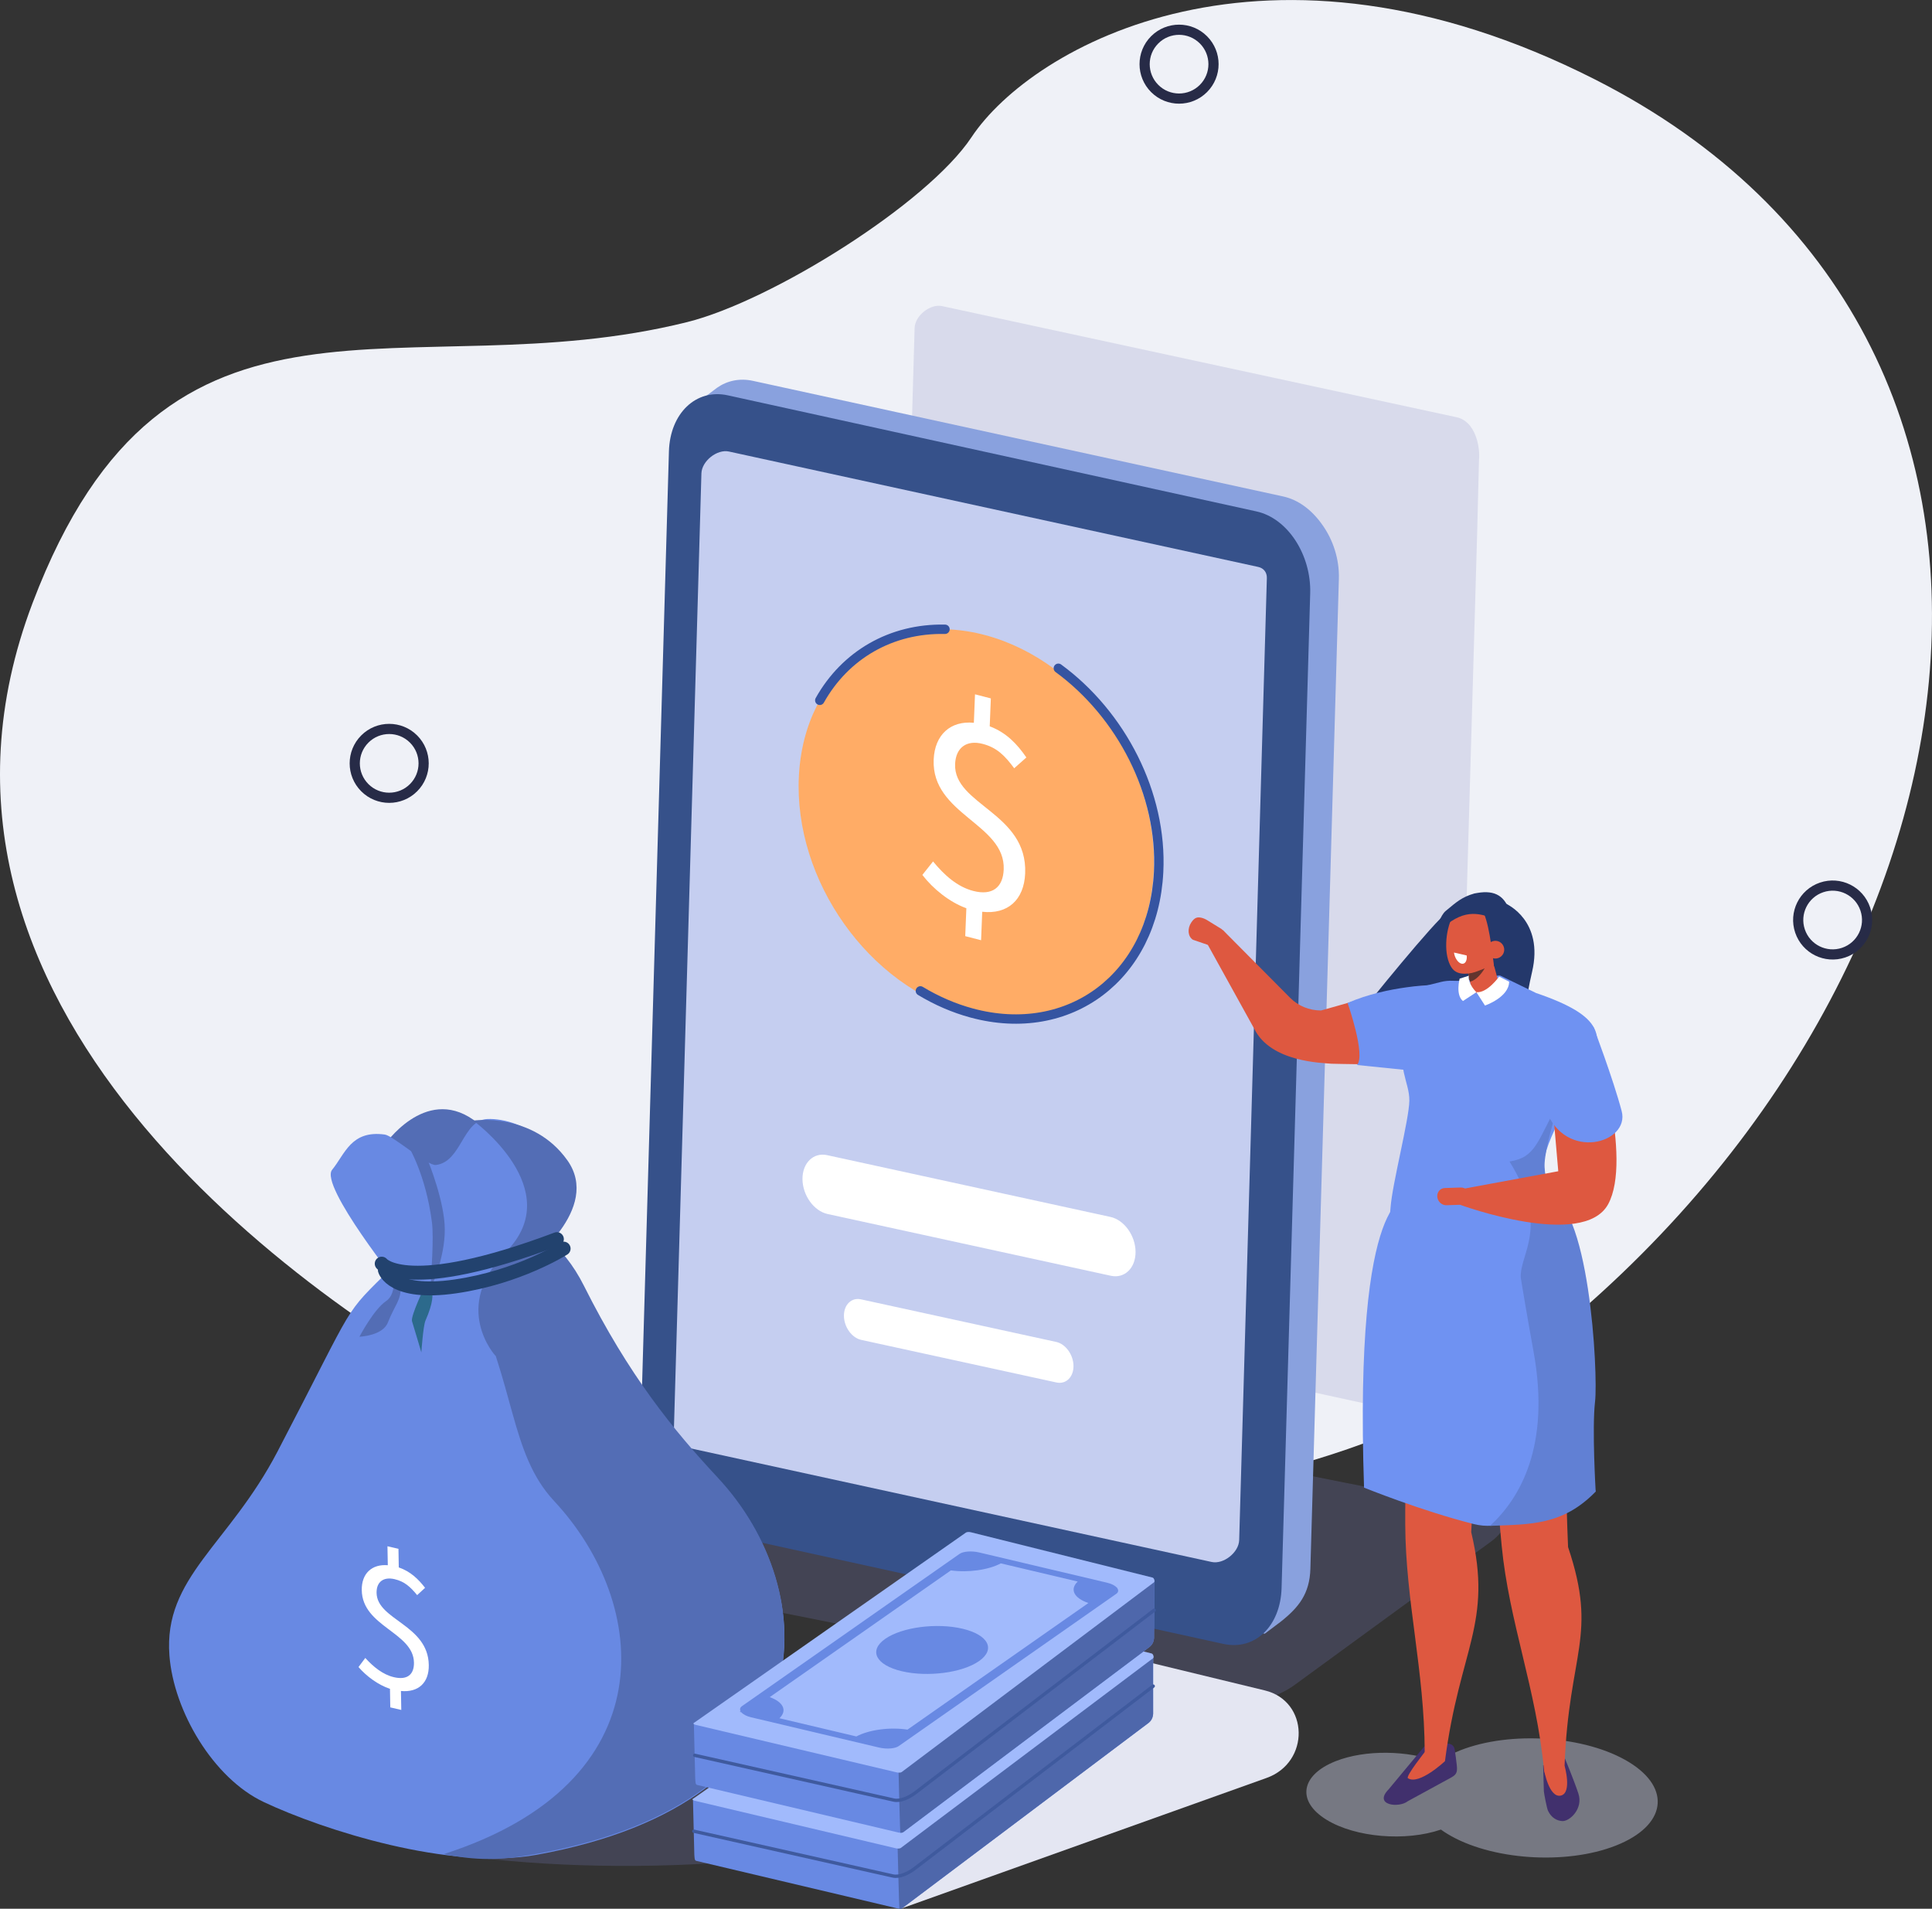 <svg width="412" height="407" viewBox="0 0 412 407" fill="none" xmlns="http://www.w3.org/2000/svg">
<rect x="0" y="0" width="412" height="407" fill="#333333" stroke="none"/>
<g clip-path="url(#clip0_394_13758)">
<path d="M106.135 299.346C64.135 276.956 -25.539 214.18 6.948 128.578C35.674 52.873 86.719 83.607 146.576 68.67C164.578 64.177 197.773 43.419 207.174 29.255C220.098 9.792 270.112 -18.557 340.091 16.92C448.824 72.032 426.988 212.78 323.206 290.757C274.911 327.048 168.194 332.439 106.129 299.353L106.135 299.346Z" fill="#EFF1F7"/>
<path d="M88.189 167.962C91.057 165.095 91.057 160.448 88.189 157.581C85.32 154.715 80.669 154.715 77.801 157.581C74.933 160.448 74.933 165.095 77.801 167.962C80.669 170.828 85.32 170.828 88.189 167.962Z" stroke="#272B47" stroke-width="2.17" stroke-linecap="round" stroke-linejoin="round"/>
<path d="M256.63 18.872C259.498 16.005 259.498 11.358 256.63 8.492C253.761 5.625 249.111 5.625 246.243 8.492C243.374 11.358 243.374 16.005 246.243 18.872C249.111 21.738 253.762 21.738 256.63 18.872Z" stroke="#272B47" stroke-width="2.17" stroke-linecap="round" stroke-linejoin="round"/>
<path d="M393.168 203.128C397.01 201.828 399.071 197.662 397.77 193.822C396.47 189.982 392.301 187.923 388.458 189.223C384.616 190.523 382.555 194.689 383.856 198.529C385.156 202.368 389.326 204.428 393.168 203.128Z" stroke="#272B47" stroke-width="2.17" stroke-linecap="round" stroke-linejoin="round"/>
<path d="M315.398 97.989C315.643 95.902 314.949 89.619 310.235 88.885L200.907 65.273C198.375 64.725 195.122 67.308 195.043 69.931L189.754 253.806L189.139 275.066C189.106 276.282 189.807 277.187 190.977 277.445L303.855 302.054C306.387 302.603 309.64 300.019 309.72 297.397L315.008 113.522L315.398 97.989Z" fill="#D8DAEB"/>
<g style="mix-blend-mode:multiply" opacity="0.21">
<path d="M262.443 362.967L131.979 336.943C128.27 336.203 128.316 333.356 132.071 330.608L173.992 300.006C177.754 297.264 183.863 295.619 187.572 296.359L318.036 322.382C321.745 323.122 321.699 325.97 317.943 328.718L276.022 359.32C272.26 362.062 266.152 363.707 262.443 362.967Z" fill="#8288D4"/>
</g>
<path d="M285.516 123.398C285.635 119.189 284.26 115.067 281.966 111.876L281.926 111.823C279.791 108.797 276.935 106.577 273.629 105.857L160.565 81.208C157.709 80.587 155.045 81.182 152.903 82.688L145.856 87.993L141.783 305.324C141.783 305.463 141.796 305.555 141.829 305.608C141.638 313.681 146.927 321.391 153.67 322.865L269.715 348.353L273.12 345.79C276.968 342.731 279.288 339.837 279.44 334.505L285.516 123.391V123.398Z" fill="#89A1DE"/>
<path d="M260.883 350.533L148.103 325.798C141.334 324.325 136.309 316.47 136.547 308.37L142.649 96.252C142.881 88.145 148.414 82.82 155.191 84.294L267.904 109.042C274.674 110.515 279.632 118.39 279.401 126.49L273.299 338.608C273.067 346.715 267.659 352.007 260.89 350.527L260.883 350.533Z" fill="#36518A"/>
<path d="M270.158 123.267C270.191 122.052 269.491 121.147 268.32 120.889L155.442 96.279C152.91 95.731 149.657 98.314 149.578 100.937L144.289 284.812L143.674 306.072C143.641 307.288 144.342 308.193 145.512 308.451L258.391 333.06C260.923 333.608 264.175 331.025 264.255 328.402L269.544 144.527L270.158 123.267Z" fill="#C5CEF0"/>
<path d="M236.897 272.034L176.478 258.86C173.562 258.226 171.156 254.883 171.129 251.428C171.103 247.979 173.469 245.673 176.392 246.314L236.811 259.488C239.726 260.122 242.133 263.465 242.159 266.92C242.186 270.369 239.819 272.674 236.897 272.034Z" fill="white"/>
<path d="M225.302 294.787L183.658 285.703C181.648 285.267 179.989 282.961 179.969 280.583C179.949 278.204 181.582 276.619 183.592 277.055L225.235 286.139C227.245 286.575 228.905 288.88 228.924 291.259C228.944 293.637 227.311 295.223 225.302 294.787Z" fill="white"/>
<g style="mix-blend-mode:multiply" opacity="0.21">
<path d="M135.561 397.86C178.608 397.559 213.441 388.224 213.363 377.008C213.285 365.792 178.325 356.943 135.277 357.243C92.231 357.544 57.398 366.879 57.476 378.095C57.554 389.311 92.514 398.16 135.561 397.86Z" fill="#8288D4"/>
</g>
<path d="M81.893 244.293C81.893 244.293 90.5 231.476 100.919 238.75C111.339 246.024 104.628 254.698 104.628 254.698L81.893 244.299V244.293Z" fill="#536DB5"/>
<path d="M56.221 384.234C45.498 379.179 37.043 364.896 36.13 353.011C34.841 336.296 48.777 329.471 59.21 309.453C76.577 276.143 72.736 281.045 83.631 270.223C98.744 255.213 113.52 256.772 123.106 275.892C132.693 295.011 143.555 305.086 153.108 315.327C175.454 339.282 177.324 384.108 114.419 395.504C95.981 398.847 69.087 390.305 56.215 384.234H56.221Z" fill="#6889E3"/>
<path d="M153.108 315.122C143.555 304.881 134.114 293.3 124.528 274.174C115.51 256.177 97.422 254.704 82.243 267.111C86.911 269.595 97.614 270.567 100.384 276.09C109.97 295.209 108.615 309.816 118.162 320.057C138.59 341.958 142.272 380.064 94.606 395.359C103.194 397.076 108.417 396.383 114.413 395.299C177.318 383.903 175.447 339.071 153.101 315.122H153.108Z" fill="#536DB5"/>
<path d="M85.437 274.485C85.437 274.485 68.069 252.815 70.826 249.432C73.589 246.05 74.865 240.93 82.065 241.921C83.863 242.172 91.142 248.646 92.973 248.408C98.474 247.695 98.606 238.855 103.921 238.611C111.008 238.287 125.236 244.907 115.98 261.239C106.724 277.57 107.088 293.479 97.456 291.166C87.817 288.854 85.437 274.478 85.437 274.478V274.485Z" fill="#6889E3"/>
<path d="M105.626 289.059C105.626 289.059 96.166 278.739 107.901 266.933C121.136 253.614 100.926 238.948 100.926 238.948C100.926 238.948 113.619 237.045 120.991 247.411C128.362 257.777 112.581 269.371 112.581 269.371L121.229 287.48L105.626 289.059Z" fill="#536DB5"/>
<path d="M83.724 270.936C83.724 270.936 84.908 275.713 82.316 277.444C79.731 279.175 76.65 285.028 76.65 285.028C76.65 285.028 81.582 284.857 82.706 282.016C84.2 278.243 85.536 277.252 85.437 274.484C85.225 268.618 83.724 270.943 83.724 270.943V270.936Z" fill="#536DB5"/>
<path d="M90.678 274.082C90.678 274.082 87.518 280.643 87.862 281.726C88.206 282.81 89.852 288.366 89.852 288.366C89.852 288.366 90.236 282.73 90.731 281.594C94.103 273.924 90.678 274.082 90.678 274.082Z" fill="#2C6A8C"/>
<path d="M87.115 244.451C87.115 244.451 90.798 250.43 92.107 260.604C92.563 264.178 91.921 271.366 91.836 274.729C91.836 274.729 94.897 268.42 94.85 262.071C94.811 256.178 91.326 247.642 91.326 247.642L87.115 244.451Z" fill="#536DB5"/>
<path d="M81.403 269.451C81.403 269.451 86.653 276.289 118.756 264.219" stroke="#22426E" stroke-width="2.97" stroke-linecap="round" stroke-linejoin="round"/>
<path d="M82.078 270.832C82.078 270.832 83.552 276.256 97.079 274.307C110.612 272.358 120.191 266.24 120.191 266.24" stroke="#22426E" stroke-width="2.97" stroke-linecap="round" stroke-linejoin="round"/>
<path d="M83.155 360.106C80.649 359.28 78.124 357.41 76.451 355.462L77.899 353.526C79.605 355.402 81.621 357.074 84.008 357.629C86.903 358.309 88.318 357.007 88.278 354.523C88.166 348.036 77.278 346.88 77.145 339.071C77.086 335.51 79.307 333.475 82.699 333.752L82.626 329.709L84.973 330.257L85.039 334.221C87.545 335.087 89.211 336.712 90.645 338.568L88.96 340.128C87.485 338.344 86.262 337.221 84.147 336.725C81.76 336.164 80.259 337.326 80.305 339.652C80.405 345.459 91.287 346.417 91.439 355.026C91.505 358.831 89.204 360.919 85.502 360.568L85.575 364.612L83.228 364.063L83.162 360.099L83.155 360.106Z" fill="white"/>
<path d="M192.404 406.881L270.092 379.114C279.414 375.784 279.162 362.736 269.728 360.45L219.113 348.182L192.404 406.888V406.881Z" fill="#E4E6F2"/>
<path d="M245.908 365.391L245.941 353.545L207.16 355.718C206.777 355.626 206.314 355.659 206.136 355.785L147.772 383.565L148.063 395.418C148.116 396.039 148.077 396.699 148.46 396.785L191.386 406.933C191.77 407.025 192.232 406.992 192.411 406.867L244.936 367.366C245.518 366.903 245.869 366.269 245.915 365.377L245.908 365.391Z" fill="#6889E3"/>
<path d="M245.908 365.391L245.875 353.73L207.153 355.726C206.77 355.633 190.969 366.296 190.784 366.422C190.784 366.422 191.663 407 191.809 407C192.06 407 192.285 406.96 192.404 406.881L244.929 367.38C245.511 366.917 245.862 366.283 245.908 365.391Z" fill="#4E67AB"/>
<path d="M192.08 394.051L245.934 353.552C246.119 353.427 245.961 352.66 245.577 352.568L206.829 342.903C206.446 342.81 205.983 342.843 205.805 342.969L147.765 383.573C147.58 383.698 147.746 383.877 148.129 383.969L191.055 394.117C191.439 394.209 191.901 394.176 192.08 394.051Z" fill="#A1BAFC"/>
<path d="M188.575 365.643C192.152 363.139 199.537 362.174 205.064 363.476C210.591 364.784 212.177 367.869 208.601 370.373C205.024 372.877 197.639 373.841 192.112 372.54C186.586 371.232 184.999 368.147 188.575 365.643Z" fill="#169E6F"/>
<path d="M157.913 381.313C158.297 381.762 159.037 382.138 159.976 382.363L187.273 388.818C188.126 389.016 189.038 389.075 189.819 388.996C190.5 388.93 191.081 388.765 191.452 388.507L237.849 356.042C238.305 355.725 238.384 355.283 238.067 354.833C238.06 354.82 238.047 354.814 238.04 354.8L238.106 354.754L237.974 354.721C237.584 354.272 236.85 353.895 235.911 353.671L208.614 347.216C207.021 346.839 205.223 346.972 204.436 347.52L158.039 379.985C157.622 380.275 157.523 380.665 157.748 381.068L157.543 381.207L157.907 381.293L157.913 381.313ZM182.421 386.453L166.025 382.575C167.731 380.943 166.878 379.126 163.956 378.069L202.585 351.048C206.287 351.556 210.597 350.955 213.235 349.548L229.631 353.426C227.886 355.091 228.824 356.961 231.912 358.005L193.329 384.993C189.574 384.418 185.118 385.012 182.421 386.453Z" fill="#169E6F"/>
<path d="M147.957 390.47L190.394 400.01C191.829 400.347 193.693 399.422 194.903 398.53L245.928 359.531" stroke="#3F5A9E" stroke-width="0.71" stroke-linecap="round" stroke-linejoin="round"/>
<path d="M246.1 349.205L246.133 337.359L207.352 339.533C206.968 339.44 206.506 339.473 206.327 339.599L147.964 367.38L148.255 379.232C148.308 379.853 148.268 380.514 148.651 380.6L191.578 390.747C191.961 390.84 192.424 390.807 192.602 390.681L245.128 351.18C245.71 350.718 246.06 350.084 246.106 349.192L246.1 349.205Z" fill="#6889E3"/>
<path d="M246.1 349.205L246.133 337.359L207.352 339.533C206.968 339.44 191.168 350.104 190.982 350.229C190.982 350.229 191.862 390.807 192.007 390.807C192.258 390.807 192.483 390.767 192.602 390.688L245.128 351.187C245.709 350.725 246.06 350.09 246.106 349.198L246.1 349.205Z" fill="#4E67AB"/>
<path d="M192.271 377.865L246.126 337.367C246.311 337.241 246.152 336.475 245.769 336.382L207.021 326.717C206.637 326.624 206.175 326.658 205.996 326.783L147.957 367.387C147.772 367.513 147.937 367.691 148.32 367.784L191.247 377.931C191.63 378.024 192.093 377.991 192.271 377.865Z" fill="#A1BAFC"/>
<path d="M188.767 349.457C192.344 346.953 199.728 345.989 205.255 347.29C210.782 348.598 212.369 351.683 208.792 354.187C205.215 356.691 197.831 357.656 192.304 356.354C186.777 355.046 185.19 351.961 188.767 349.457Z" fill="#6889E3"/>
<path d="M158.105 365.127C158.495 365.576 159.228 365.953 160.167 366.178L187.465 372.632C188.318 372.83 189.23 372.89 190.01 372.811C190.691 372.745 191.273 372.579 191.643 372.322L238.04 339.857C238.496 339.54 238.575 339.097 238.258 338.648C238.252 338.635 238.238 338.628 238.232 338.615L238.298 338.569L238.166 338.536C237.776 338.086 237.042 337.71 236.103 337.485L208.805 331.03C207.212 330.654 205.414 330.786 204.627 331.334L158.23 363.799C157.814 364.09 157.715 364.48 157.939 364.883L157.734 365.021L158.098 365.107L158.105 365.127ZM182.612 370.26L166.216 366.382C167.922 364.751 167.069 362.934 164.147 361.877L202.776 334.856C206.478 335.364 210.789 334.763 213.427 333.356L229.822 337.234C228.077 338.899 229.016 340.769 232.103 341.812L193.521 368.807C189.765 368.232 185.309 368.827 182.612 370.267V370.26Z" fill="#6889E3"/>
<path d="M148.148 374.284L190.585 383.824C192.02 384.161 193.884 383.236 195.094 382.344L246.119 343.346" stroke="#3F5A9E" stroke-width="0.71" stroke-linecap="round" stroke-linejoin="round"/>
<path d="M246.033 185.963C244.91 208.208 227.066 221.659 206.168 216.01C185.27 210.361 169.238 187.747 170.362 165.509C171.486 143.265 189.33 129.814 210.228 135.462C231.125 141.111 247.157 163.725 246.033 185.963Z" fill="#FFAC66"/>
<path d="M225.691 142.492C239.046 152.263 247.924 169.216 247.078 185.957C245.954 208.202 228.111 221.653 207.213 216.004C203.378 214.967 199.709 213.361 196.271 211.287" stroke="#3554A1" stroke-width="2" stroke-linecap="round" stroke-linejoin="round"/>
<path d="M174.818 149.33C180.233 139.665 190.031 133.937 201.521 134.181" stroke="#3554A1" stroke-width="2" stroke-linecap="round" stroke-linejoin="round"/>
<path d="M206.082 193.667C202.492 192.373 198.962 189.519 196.694 186.559L198.975 183.685C201.309 186.539 204.105 189.082 207.543 189.974C211.708 191.051 213.897 189.129 214.042 185.403C214.432 175.664 198.631 173.702 199.107 161.982C199.326 156.631 202.744 153.631 207.675 154.12L207.92 148.049L211.298 148.921L211.06 154.873C214.65 156.228 216.938 158.705 218.875 161.513L216.277 163.819C214.28 161.117 212.581 159.399 209.54 158.613C206.102 157.721 203.815 159.439 203.676 162.92C203.325 171.634 219.139 173.299 218.617 186.222C218.386 191.93 214.849 195.022 209.46 194.414L209.216 200.485L205.838 199.613L206.076 193.661L206.082 193.667Z" fill="white"/>
<path d="M321.275 192.775C321.275 192.775 329.287 196.296 326.716 207.23C324.144 218.164 324.243 230.393 317.963 233.161C311.682 235.929 288.285 218.276 288.285 218.276C288.285 218.276 301.779 201.337 307.193 195.827C312.608 190.317 321.275 192.775 321.275 192.775Z" fill="#24386B"/>
<g style="mix-blend-mode:multiply" opacity="0.47">
<path d="M347.369 375.732C338.193 370.123 322.088 369 311.392 373.228C309.567 373.948 308.026 374.78 306.751 375.685C300.206 373.208 291.181 373.036 284.841 375.533C277.324 378.5 276.458 384.102 282.904 388.04C289.099 391.825 299.782 392.691 307.279 390.121C307.703 390.425 308.145 390.729 308.628 391.019C317.804 396.628 333.909 397.751 344.606 393.523C355.303 389.302 356.539 381.334 347.363 375.725L347.369 375.732Z" fill="#C1C5DB"/>
</g>
<path d="M307.835 226.593C315.391 226.072 313.361 219.253 313.361 219.253L306.255 210.368C301.409 209.37 290.884 212.957 281.701 215.468C279.182 215.455 276.828 214.484 275.116 212.759L260.776 198.311L257.332 201.039L267.474 219.372C270.991 226.527 282.091 226.633 283.949 226.818C283.949 226.818 298.85 227.221 307.835 226.593Z" fill="#DE5840"/>
<path d="M329.076 376.399L329.228 381.942C329.281 382.523 329.863 385.589 330.114 386.11C330.841 387.637 332.025 388.238 333.162 388.31C334.669 388.403 337.69 385.721 336.586 382.417C335.628 379.537 333.717 374.945 333.717 374.945C331.595 375.936 330.61 376.386 329.076 376.399Z" fill="#41306D"/>
<path d="M296.086 381.591L303.702 372.434C304.886 371.787 307.113 371.516 308.932 371.8C309.745 371.932 310.188 372.46 310.247 373.273L310.465 374.779C310.756 377.31 311.08 378.135 309.513 378.994L300.218 384.068C298.314 385.594 292.873 384.934 296.073 381.597L296.086 381.591Z" fill="#41306D"/>
<path d="M304.02 373.346C304.02 373.346 299.67 378.803 300.245 379.173C302.631 380.719 308.138 375.533 308.138 375.533C308.138 375.533 305.038 373.055 304.02 373.346Z" fill="#DE5840"/>
<path d="M308.138 375.533C305.996 375.566 304.099 376.709 303.821 373.597C303.755 356.136 299.742 341.41 299.669 325.091C299.59 306.765 300.932 306.441 300.846 278.35L317.91 280.946C314.895 301.169 313.738 326.697 313.738 326.697C318.379 346.252 311.259 351.452 308.138 375.539V375.533Z" fill="#DE5840"/>
<path d="M333.645 376.524C332.375 379.629 329.83 380.521 329.268 377.442C327.602 360.06 321.797 345.829 320.231 329.584C318.472 311.343 319.781 310.894 317.13 282.928L334.359 283.952C333.208 304.366 334.392 329.887 334.392 329.887C340.804 348.934 334.55 352.244 333.645 376.517V376.524Z" fill="#DE5840"/>
<path d="M300.364 255.333C300.364 255.333 288.715 252.736 290.883 317.204C290.883 317.204 303.008 322.132 314.274 324.973C324.891 327.655 331.687 315.129 340.282 318.036C340.282 318.036 334.894 305.741 335.568 299.967C336.236 294.193 339.541 260.433 330.041 259.402C320.541 258.372 300.364 255.333 300.364 255.333Z" fill="#6F92F2"/>
<path d="M340.282 318.049C340.282 318.049 339.475 304.605 340.149 298.831C340.817 293.057 338.986 255.432 329.486 254.401C327.317 254.164 325.149 258.841 322.233 258.458C322.934 264.067 324.329 273.263 327.046 288.293C330.669 308.331 324.164 319.45 317.744 325.356C326.451 325.026 333.267 325.251 340.282 318.056V318.049Z" fill="#6180D4"/>
<path d="M254.04 196.692C253.16 198.027 253.312 199.685 254.377 200.379L258.998 201.964C260.069 202.658 259.381 202.07 260.267 200.736C261.147 199.401 262.277 199.897 260.532 198.119L257.464 196.23C257.067 195.985 256.631 195.787 256.175 195.688C255.322 195.497 254.734 195.649 254.04 196.699V196.692Z" fill="#DE5840"/>
<path d="M307.24 209.391C308.093 209.18 308.972 209.087 309.851 209.134C313.91 209.332 319.536 207.759 319.953 208.037L327.562 211.737C342.14 216.711 342.345 220.94 338.438 228.696C338.438 228.696 329.625 242.087 329.268 247.782C328.957 252.704 333.129 260.467 333.916 262.072C334.94 264.153 327.906 276.739 308.965 273.944C294.051 271.738 295.955 265.627 296.536 257.487C296.907 252.367 300.483 238.784 300.543 234.714C300.602 230.645 297.587 227.5 299.974 221.039C302.361 214.577 304.086 210.177 304.086 210.177L307.24 209.391Z" fill="#6F92F2"/>
<path d="M316.74 212.046L316.27 211.59C315.087 211.92 314.029 211.788 313.771 210.618L312.303 204.018C312.046 202.849 312.799 201.62 313.983 201.29L314.333 201.191C315.516 200.861 317.381 201.098 317.645 202.268L319.496 209.224C319.754 210.394 317.93 211.715 316.746 212.046H316.74Z" fill="#DE5840"/>
<path d="M313.117 207.548C313.117 207.548 316.006 207.264 317.719 204.277C317.719 204.277 316.079 208.658 313.468 209.338L313.117 207.548Z" fill="#63342E"/>
<path d="M318.485 193.561C317.347 191.804 315.715 191.527 314.253 192.577C312.753 191.982 311.014 192.94 309.804 195.292C308.118 198.576 307.86 203.722 309.526 206.286C310.254 207.402 311.345 207.627 312.363 207.627C313.315 207.627 314.273 207.415 315.179 207.052C318.412 205.737 318.491 206.226 319.615 204.039C321.301 200.756 320.151 196.125 318.485 193.561Z" fill="#DE5840"/>
<path d="M316.436 194.77C317.811 197.869 318.406 205.11 318.637 206.061C318.637 206.061 325.235 205.453 323.9 198.054C322.234 188.838 317.235 193.852 317.235 193.852L316.436 194.77Z" fill="#24386B"/>
<path d="M318.762 195.9C315.067 194.631 312.012 193.64 306.717 198.668C306.247 197.901 307.173 195.179 308.29 194.248C310.617 192.306 311.794 191.262 314.405 190.515L315.04 190.403C318.888 189.742 321.036 191.103 322.088 194.776C322.18 195.1 322.934 196.554 322.974 196.831L321.704 196.494C322.015 198.688 320.957 195.457 318.756 195.893L318.762 195.9Z" fill="#24386B"/>
<path d="M311.676 205.485C310.929 205.313 310.208 204.25 310.062 203.113L312.773 203.734C312.912 204.871 312.416 205.657 311.669 205.485H311.676Z" fill="white"/>
<path d="M320.766 202.268C320.892 203.306 320.158 204.244 319.12 204.376C318.082 204.508 317.143 203.768 317.011 202.731C316.885 201.694 317.619 200.755 318.657 200.623C319.695 200.498 320.634 201.231 320.766 202.268Z" fill="#DE5840"/>
<path d="M334.041 262.236C333.254 260.631 329.082 252.868 329.393 247.946C329.591 244.722 331.251 238.928 332.652 234.502C327.753 243.513 327.575 246.744 321.909 247.676C330.623 261.682 323.972 267.357 324.309 272.477C338.655 272.107 334.94 264.08 334.041 262.236Z" fill="#6180D4"/>
<path d="M306.505 255.214C306.604 256.225 307.477 257.024 308.456 256.991L311.854 256.879C312.832 256.846 313.553 256 313.454 254.989C313.354 253.978 312.482 253.179 311.503 253.212L308.105 253.324C307.127 253.357 306.406 254.203 306.505 255.214Z" fill="#DE5840"/>
<path d="M339.991 220.918C339.991 220.918 348.255 247.08 342.926 256.792C337.591 266.504 311.404 256.911 311.404 256.911L311.636 253.561L332.302 249.743L330.16 225.014L339.991 220.925V220.918Z" fill="#DE5840"/>
<path d="M313.216 208.057L311.272 208.678C311.272 208.678 310.346 212.133 311.973 213.448L314.842 211.565C314.842 211.565 313.024 209.88 313.216 208.057Z" fill="white"/>
<path d="M314.843 211.571L316.674 214.412C316.674 214.412 321.784 212.667 321.824 209.331L319.695 208.234C319.695 208.234 317.177 211.802 314.843 211.564V211.571Z" fill="white"/>
<path d="M329.274 377.442C329.274 377.442 330.326 383.394 332.818 382.879C335.317 382.357 333.651 376.523 333.651 376.523L329.274 377.442Z" fill="#DE5840"/>
<path d="M339.8 218.943C339.8 218.943 344.011 230.056 345.822 236.913C347.64 243.771 333.783 247.742 329.671 236.682C325.559 225.629 327.516 222.128 327.516 222.128L339.8 218.943Z" fill="#6F92F2"/>
<path d="M306.089 210.011C306.089 210.011 296.027 210.083 287.373 213.862C287.373 213.862 291.287 224.981 289.389 227.089L300.814 228.258L306.083 210.004L306.089 210.011Z" fill="#6F92F2"/>
</g>
<defs>
<clipPath id="clip0_394_13758">
<rect width="412" height="407" fill="white"/>
</clipPath>
</defs>
</svg>
